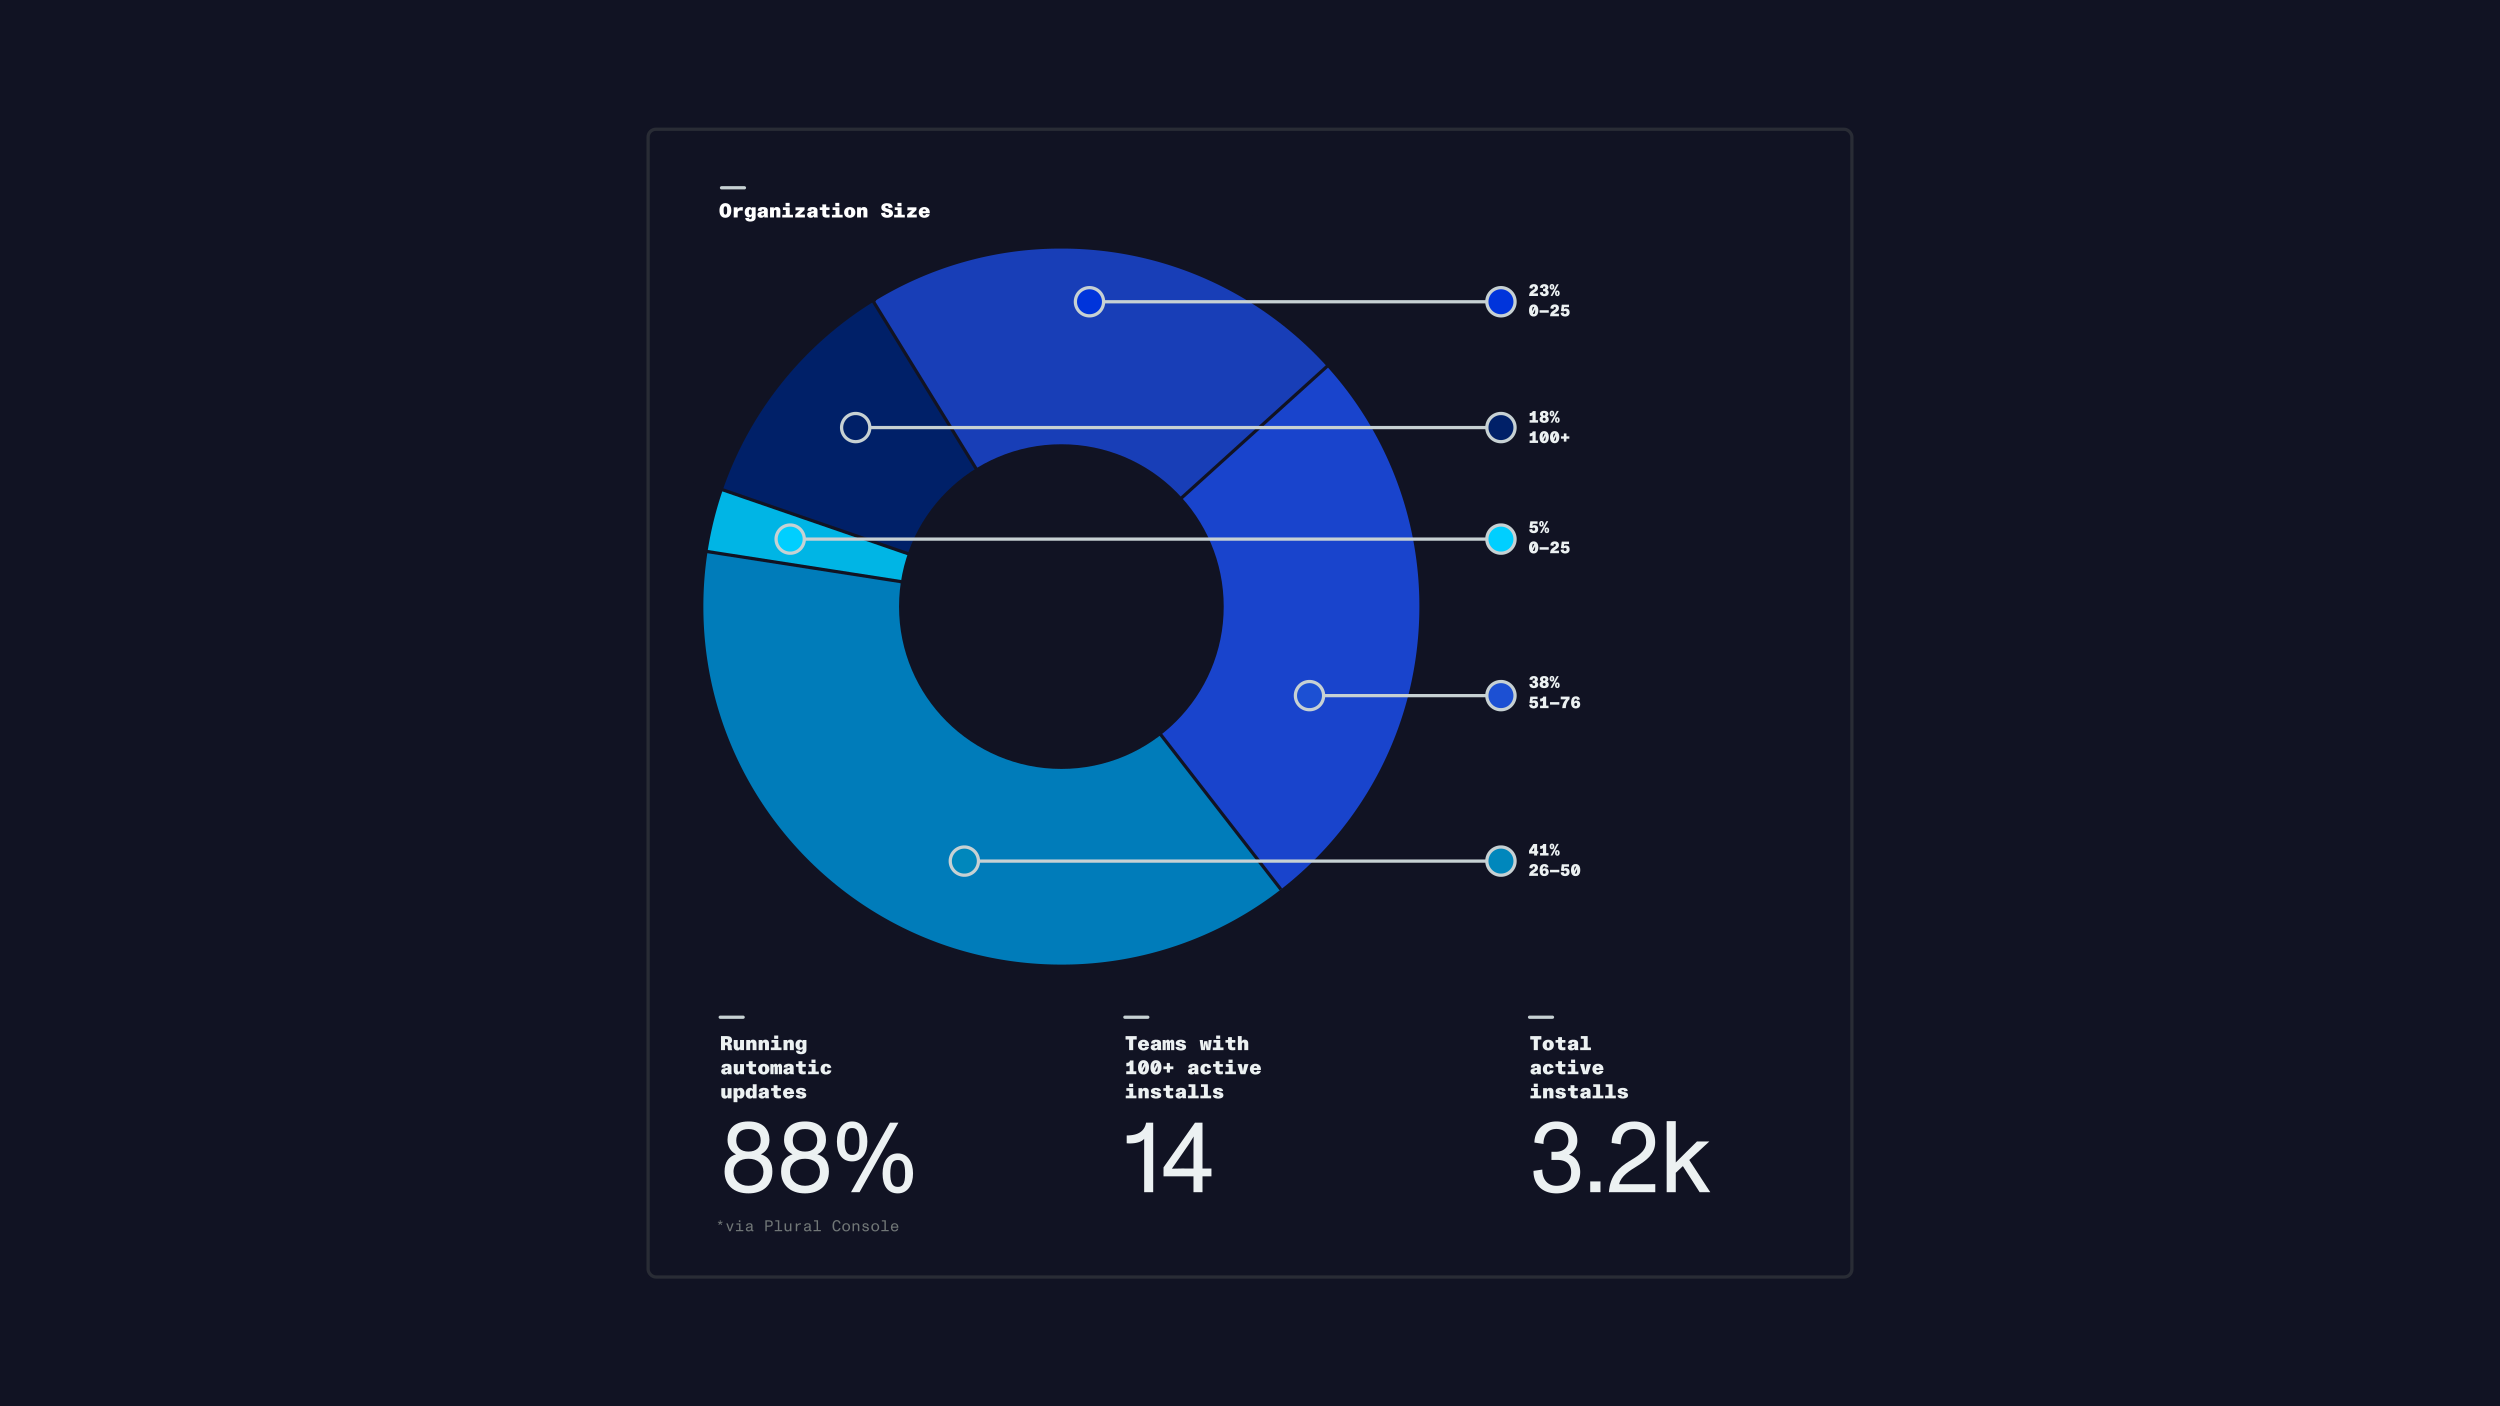 <svg id="ART" xmlns="http://www.w3.org/2000/svg" viewBox="0 0 3840 2160"><defs><style>.cls-1{fill:#111323;}.cls-2,.cls-8,.cls-9{fill:none;}.cls-2{stroke:#292c35;}.cls-10,.cls-11,.cls-12,.cls-13,.cls-14,.cls-2,.cls-8,.cls-9{stroke-miterlimit:10;stroke-width:5px;}.cls-3{fill:#00b5e5;}.cls-10,.cls-4{fill:#002068;}.cls-5{fill:#007cba;}.cls-6{fill:#1944cc;}.cls-7{fill:#183eb7;}.cls-8{stroke:#111323;}.cls-10,.cls-11,.cls-12,.cls-13,.cls-14,.cls-9{stroke:#c7d1d3;}.cls-9{stroke-linecap:round;}.cls-11{fill:#0087bc;}.cls-12{fill:#1c50d3;}.cls-13{fill:#0034db;}.cls-14{fill:#00cfff;}.cls-15{fill:#ecf1f2;}.cls-16{fill:#fff;}.cls-17{fill:#717777;}</style></defs><rect class="cls-1" width="3840" height="2160"/><rect class="cls-2" x="995.5" y="198.5" width="1849" height="1763" rx="12"/><path class="cls-3" d="M1630.28,931.72l-543.46-84.47a546.13,546.13,0,0,1,23.45-94.83Z"/><path class="cls-4" d="M1630.28,931.72l-520-179.31A551.56,551.56,0,0,1,1341.74,463.5Z"/><path class="cls-5" d="M1630.28,931.72l337.17,434.45a547.53,547.53,0,0,1-337.17,115.45c-303.71,0-549.91-246.19-549.91-549.9a554.63,554.63,0,0,1,6.45-84.46Z"/><path class="cls-6" d="M1630.28,931.72l407.87-368.84a547.89,547.89,0,0,1,142,368.84c0,176.64-83.28,333.84-212.73,434.45Z"/><path class="cls-7" d="M1630.28,381.81c161.78,0,307.24,69.87,407.87,181.07L1630.28,931.72,1341.75,463.5A547.31,547.31,0,0,1,1630.28,381.81Z"/><path class="cls-1" d="M1630.28,682.36c137.72,0,249.36,111.64,249.36,249.36S1768,1181.08,1630.28,1181.08s-249.36-111.64-249.36-249.36S1492.56,682.36,1630.28,682.36Z"/><path class="cls-8" d="M1967.45,1366.17l-184.28-237.45-399.32-235.3-297-46.16L1041,842.07l10.91-100.36,58.36,10.7,284.21,98s153,54.55,153.21,52.5,8.57-105.63,8.57-105.63l-57.17-77.66L1341.75,463.5l110.92-208,457.76,60.19s175,149.79,176.39,155.39-36.4,79.79-36.4,79.79l-12.27,12-224,202.59-36.68,145.21"/><line class="cls-9" x1="1332.04" y1="656.77" x2="2289.19" y2="656.77"/><path class="cls-10" d="M1314.34,635.11a21.66,21.66,0,1,1-21.66,21.66A21.66,21.66,0,0,1,1314.34,635.11Z"/><path class="cls-10" d="M2305.46,635.11a21.66,21.66,0,1,1-21.65,21.66A21.66,21.66,0,0,1,2305.46,635.11Z"/><line class="cls-9" x1="1499.09" y1="1322.64" x2="2289.19" y2="1322.64"/><path class="cls-11" d="M1481.26,1301a21.66,21.66,0,1,1-21.66,21.66A21.66,21.66,0,0,1,1481.26,1301Z"/><path class="cls-11" d="M2305.46,1301a21.66,21.66,0,1,1-21.65,21.66A21.66,21.66,0,0,1,2305.46,1301Z"/><line class="cls-9" x1="2029.21" y1="1068.48" x2="2289.19" y2="1068.48"/><path class="cls-12" d="M2011.38,1046.83a21.66,21.66,0,1,1-21.65,21.65A21.65,21.65,0,0,1,2011.38,1046.83Z"/><path class="cls-12" d="M2305.45,1046.83a21.66,21.66,0,1,1-21.64,21.65A21.65,21.65,0,0,1,2305.45,1046.83Z"/><line class="cls-9" x1="1691.29" y1="463.5" x2="2289.19" y2="463.5"/><path class="cls-13" d="M1673.46,441.84a21.66,21.66,0,1,1-21.66,21.66A21.66,21.66,0,0,1,1673.46,441.84Z"/><path class="cls-13" d="M2305.46,441.84a21.66,21.66,0,1,1-21.65,21.66A21.66,21.66,0,0,1,2305.46,441.84Z"/><line class="cls-9" x1="1231.55" y1="828.07" x2="2289.19" y2="828.07"/><path class="cls-14" d="M1213.72,806.41a21.66,21.66,0,1,1-21.65,21.66A21.66,21.66,0,0,1,1213.72,806.41Z"/><path class="cls-14" d="M2305.45,806.41a21.66,21.66,0,1,1-21.64,21.66A21.66,21.66,0,0,1,2305.45,806.41Z"/><path class="cls-15" d="M2362.33,450.68v3.93h-13.62c.16-4.76,2.24-6.76,5.64-9,2-1.32,3.2-2,3.2-3.58,0-1-.5-1.82-1.66-1.82-1.64,0-1.95,1.43-1.85,3.09l-4.83-.65c0-3.64,2.15-6.24,6.86-6.24,3.9,0,6.23,2.08,6.23,5.59s-1.92,4.81-5.06,6.89a14.28,14.28,0,0,0-2.45,1.76Z"/><path class="cls-15" d="M2378.85,449.51c0,3.54-2.65,5.46-6.88,5.46-4.39,0-6.66-2.31-6.84-5.9l4.73-.62c-.08,2,.78,2.93,2.13,2.93a1.91,1.91,0,0,0,2.06-2.13,1.8,1.8,0,0,0-2-1.92h-1.88v-3.82h1.56a1.67,1.67,0,0,0,1.9-1.79c0-1.15-.57-1.77-1.64-1.77-1.48,0-2,1-1.92,2.6l-4.76-.65c.32-3.51,2.84-5.46,6.76-5.46,3.69,0,6.24,1.82,6.24,5a4,4,0,0,1-2.26,3.74A4.45,4.45,0,0,1,2378.85,449.51Z"/><path class="cls-15" d="M2380.28,440.6c0-2.62,1.32-4.34,3.56-4.34s3.56,1.74,3.56,4.34-1.35,4.29-3.56,4.29S2380.28,443.28,2380.28,440.6Zm1.35,14,9.72-18h2.91l-9.75,18Zm2.81-12.19a3.55,3.55,0,0,0,.26-1.82c0-1.45-.08-2.16-.86-2.16a.68.68,0,0,0-.65.37,4.45,4.45,0,0,0-.23,1.79c0,1.46.13,2.13.88,2.13A.64.64,0,0,0,2384.44,442.42Zm4.08,8.19c0-2.63,1.35-4.37,3.58-4.37s3.54,1.77,3.54,4.37-1.33,4.28-3.54,4.28S2388.52,453.26,2388.52,450.61Zm4.18,1.81a3.78,3.78,0,0,0,.26-1.81c0-1.46-.1-2.16-.86-2.16a.69.69,0,0,0-.65.36,3.94,3.94,0,0,0-.23,1.8c0,1.42.13,2.1.88,2.1A.65.65,0,0,0,2392.7,452.42Z"/><path class="cls-15" d="M2362.85,476.87c0,5.46-2.42,9.28-7.09,9.28s-7.15-3.25-7.15-9.28c0-5.43,2.34-9.25,7.15-9.25S2362.85,471.46,2362.85,476.87Zm-9.35,0c0,.47,0,.91,0,1.33l3.17-6.58a1.73,1.73,0,0,0-.93-.21,1.67,1.67,0,0,0-1.75,1.12A11.23,11.23,0,0,0,2353.5,476.87Zm4.46,0c0-.65,0-1.25-.05-1.77l-3.35,6.91a1.78,1.78,0,0,0,1.2.37,1.64,1.64,0,0,0,1.61-1C2357.83,480.56,2358,479.05,2358,476.87Z"/><path class="cls-15" d="M2364.82,480.35v-3.84h14.09v3.84Z"/><path class="cls-15" d="M2394.55,481.86v3.92h-13.62c.15-4.75,2.23-6.75,5.64-9,2-1.33,3.19-2,3.19-3.59,0-1-.49-1.82-1.66-1.82-1.64,0-1.95,1.43-1.84,3.09l-4.84-.64c0-3.64,2.16-6.24,6.86-6.24,3.9,0,6.24,2.08,6.24,5.59s-1.92,4.8-5.07,6.88a13.72,13.72,0,0,0-2.44,1.77Z"/><path class="cls-15" d="M2410.94,479.83c0,3.8-2.29,6.32-6.91,6.32-3.85,0-6.71-1.9-6.89-5.67l4.65-.67c0,1.63.81,2.65,2.24,2.65s2.28-1,2.28-2.58a2.07,2.07,0,0,0-2.26-2.31,2.64,2.64,0,0,0-2.16,1l-4.33-.83,1.32-9.77H2410v3.8h-7.38l-.42,3.19a4.71,4.71,0,0,1,3.36-1.14C2408.31,473.83,2410.94,475.7,2410.94,479.83Z"/><path class="cls-15" d="M2358.77,645.35h3.69v3.84h-13v-3.84h4.41v-7.51a5.08,5.08,0,0,1-3.45,1.09,4.58,4.58,0,0,1-.83-.08v-4.39c2.83,0,4.26-.86,4.7-3.07h4.52Z"/><path class="cls-15" d="M2378.88,644.18c0,3.61-3,5.38-7.07,5.38-4.29,0-7-1.95-7-5.36,0-2.39.93-3.84,3.11-4.54a3.89,3.89,0,0,1-2.52-3.82c0-2.65,2-4.81,6.45-4.81s6.42,2.16,6.42,4.81a4,4,0,0,1-2.47,3.82C2378.07,640.25,2378.88,641.84,2378.88,644.18Zm-4.78-.34a2.25,2.25,0,1,0-2.26,2.31A2,2,0,0,0,2374.1,643.84Zm-4.13-7.56a1.87,1.87,0,1,0,3.74,0,1.67,1.67,0,0,0-1.87-1.9C2370.49,634.35,2370,635.08,2370,636.28Z"/><path class="cls-15" d="M2380.28,635.19c0-2.63,1.32-4.34,3.56-4.34s3.56,1.74,3.56,4.34-1.35,4.28-3.56,4.28S2380.28,637.86,2380.28,635.19Zm1.35,14,9.72-18h2.91l-9.75,18Zm2.81-12.19a3.5,3.5,0,0,0,.26-1.81c0-1.46-.08-2.16-.86-2.16a.69.69,0,0,0-.65.36,4.5,4.5,0,0,0-.23,1.8c0,1.45.13,2.13.88,2.13A.65.65,0,0,0,2384.44,637Zm4.08,8.19c0-2.62,1.35-4.36,3.58-4.36s3.54,1.76,3.54,4.36-1.33,4.29-3.54,4.29S2388.52,647.84,2388.52,645.19Zm4.18,1.82a3.85,3.85,0,0,0,.26-1.82c0-1.45-.1-2.16-.86-2.16a.68.68,0,0,0-.65.37,3.92,3.92,0,0,0-.23,1.79c0,1.43.13,2.1.88,2.1A.64.64,0,0,0,2392.7,647Z"/><path class="cls-15" d="M2358.77,676.52h3.69v3.85h-13v-3.85h4.41V669a5,5,0,0,1-3.45,1.09,4.57,4.57,0,0,1-.83-.07v-4.4c2.83,0,4.26-.85,4.7-3.06h4.52Z"/><path class="cls-15" d="M2379,671.46c0,5.45-2.42,9.27-7.1,9.27s-7.14-3.25-7.14-9.27c0-5.44,2.34-9.26,7.14-9.26S2379,666.05,2379,671.46Zm-9.36,0c0,.46,0,.91,0,1.32l3.17-6.57a1.75,1.75,0,0,0-.94-.21,1.66,1.66,0,0,0-1.74,1.12A11.15,11.15,0,0,0,2369.6,671.46Zm4.47,0c0-.65,0-1.25-.05-1.77l-3.35,6.91a1.76,1.76,0,0,0,1.19.36,1.61,1.61,0,0,0,1.61-1C2373.94,675.14,2374.07,673.64,2374.07,671.46Z"/><path class="cls-15" d="M2395.06,671.46c0,5.45-2.41,9.27-7.09,9.27s-7.15-3.25-7.15-9.27c0-5.44,2.34-9.26,7.15-9.26S2395.06,666.05,2395.06,671.46Zm-9.35,0c0,.46,0,.91,0,1.32l3.17-6.57a1.77,1.77,0,0,0-.94-.21,1.66,1.66,0,0,0-1.74,1.12A11,11,0,0,0,2385.71,671.46Zm4.47,0c0-.65,0-1.25,0-1.77l-3.36,6.91a1.81,1.81,0,0,0,1.2.36,1.62,1.62,0,0,0,1.61-1C2390.05,675.14,2390.18,673.64,2390.18,671.46Z"/><path class="cls-15" d="M2402.05,678.29v-4.47h-4.42v-3.59h4.42v-4.47h4v4.47h4.44v3.59H2406v4.47Z"/><path class="cls-15" d="M2362.62,812.63c0,3.79-2.29,6.31-6.92,6.31-3.84,0-6.7-1.89-6.88-5.66l4.65-.68c0,1.64.8,2.65,2.23,2.65s2.29-1,2.29-2.57a2.06,2.06,0,0,0-2.26-2.31,2.63,2.63,0,0,0-2.16,1l-4.34-.83,1.33-9.77h11.15v3.79h-7.38l-.42,3.2a4.69,4.69,0,0,1,3.35-1.14C2360,806.63,2362.62,808.5,2362.62,812.63Z"/><path class="cls-15" d="M2364.17,804.57c0-2.62,1.33-4.34,3.56-4.34s3.56,1.75,3.56,4.34-1.35,4.29-3.56,4.29S2364.17,807.25,2364.17,804.57Zm1.35,14,9.72-18h2.91l-9.74,18Zm2.81-12.19a3.52,3.52,0,0,0,.26-1.82c0-1.45-.08-2.15-.86-2.15a.69.69,0,0,0-.65.36,4.45,4.45,0,0,0-.23,1.79c0,1.46.13,2.14.88,2.14A.64.64,0,0,0,2368.33,806.39Zm4.08,8.19c0-2.63,1.35-4.37,3.58-4.37s3.54,1.77,3.54,4.37-1.33,4.29-3.54,4.29S2372.41,817.23,2372.41,814.58Zm4.18,1.82a3.85,3.85,0,0,0,.26-1.82c0-1.46-.1-2.16-.86-2.16a.66.66,0,0,0-.64.37,3.87,3.87,0,0,0-.24,1.79c0,1.43.13,2.1.88,2.1A.63.63,0,0,0,2376.59,816.4Z"/><path class="cls-15" d="M2362.85,840.84c0,5.46-2.42,9.28-7.09,9.28s-7.15-3.25-7.15-9.28c0-5.43,2.34-9.25,7.15-9.25S2362.85,835.44,2362.85,840.84Zm-9.35,0c0,.47,0,.91,0,1.33l3.17-6.58a1.83,1.83,0,0,0-.93-.2,1.67,1.67,0,0,0-1.75,1.11A11.23,11.23,0,0,0,2353.5,840.84Zm4.46,0c0-.65,0-1.24-.05-1.76l-3.35,6.91a1.77,1.77,0,0,0,1.2.36,1.62,1.62,0,0,0,1.61-1C2357.83,844.53,2358,843,2358,840.84Z"/><path class="cls-15" d="M2364.82,844.33v-3.85h14.09v3.85Z"/><path class="cls-15" d="M2394.55,845.83v3.93h-13.62c.15-4.76,2.23-6.76,5.64-9,2-1.32,3.19-2,3.19-3.58,0-1-.49-1.82-1.66-1.82-1.64,0-1.95,1.43-1.84,3.09l-4.84-.65c0-3.64,2.16-6.24,6.86-6.24,3.9,0,6.24,2.08,6.24,5.59s-1.92,4.81-5.07,6.89a13.75,13.75,0,0,0-2.44,1.76Z"/><path class="cls-15" d="M2410.94,843.81c0,3.79-2.29,6.31-6.91,6.31-3.85,0-6.71-1.9-6.89-5.66l4.65-.68c0,1.64.81,2.65,2.24,2.65s2.28-1,2.28-2.57a2.07,2.07,0,0,0-2.26-2.32,2.62,2.62,0,0,0-2.16,1l-4.33-.83,1.32-9.77H2410v3.79h-7.38l-.42,3.2a4.67,4.67,0,0,1,3.36-1.15C2408.31,837.8,2410.94,839.67,2410.94,843.81Z"/><path class="cls-15" d="M2362.75,1051.47c0,3.53-2.65,5.46-6.89,5.46-4.39,0-6.65-2.32-6.83-5.9l4.73-.62c-.08,2,.77,2.93,2.13,2.93a1.91,1.91,0,0,0,2.05-2.13,1.79,1.79,0,0,0-2-1.92h-1.87v-3.82h1.56a1.67,1.67,0,0,0,1.89-1.8c0-1.14-.57-1.76-1.63-1.76-1.49,0-2,1-1.93,2.6l-4.75-.65c.31-3.51,2.83-5.46,6.75-5.46,3.69,0,6.24,1.82,6.24,5a4,4,0,0,1-2.26,3.74A4.44,4.44,0,0,1,2362.75,1051.47Z"/><path class="cls-15" d="M2378.88,1051.55c0,3.61-3,5.38-7.07,5.38-4.29,0-7-2-7-5.36,0-2.39.93-3.84,3.11-4.54a3.89,3.89,0,0,1-2.52-3.82c0-2.65,2-4.81,6.45-4.81s6.42,2.16,6.42,4.81a4,4,0,0,1-2.47,3.82C2378.07,1047.62,2378.88,1049.21,2378.88,1051.55Zm-4.78-.34a2.25,2.25,0,1,0-2.26,2.31A2,2,0,0,0,2374.1,1051.21Zm-4.13-7.56a1.87,1.87,0,1,0,3.74,0,1.66,1.66,0,0,0-1.87-1.89C2370.49,1041.73,2370,1042.45,2370,1043.65Z"/><path class="cls-15" d="M2380.28,1042.56c0-2.63,1.32-4.34,3.56-4.34s3.56,1.74,3.56,4.34-1.35,4.28-3.56,4.28S2380.28,1045.23,2380.28,1042.56Zm1.35,14,9.72-18h2.91l-9.75,18Zm2.81-12.18a3.57,3.57,0,0,0,.26-1.82c0-1.46-.08-2.16-.86-2.16a.69.69,0,0,0-.65.36,4.53,4.53,0,0,0-.23,1.8c0,1.45.13,2.13.88,2.13A.66.66,0,0,0,2384.44,1044.38Zm4.08,8.18c0-2.62,1.35-4.36,3.58-4.36s3.54,1.76,3.54,4.36-1.33,4.29-3.54,4.29S2388.52,1055.21,2388.52,1052.56Zm4.18,1.82a3.83,3.83,0,0,0,.26-1.82c0-1.45-.1-2.15-.86-2.15a.69.69,0,0,0-.65.36,3.92,3.92,0,0,0-.23,1.79c0,1.43.13,2.11.88,2.11A.65.65,0,0,0,2392.7,1054.38Z"/><path class="cls-15" d="M2362.62,1081.79c0,3.79-2.29,6.31-6.92,6.31-3.84,0-6.7-1.89-6.88-5.66l4.65-.68c0,1.64.8,2.65,2.23,2.65s2.29-1,2.29-2.57a2.06,2.06,0,0,0-2.26-2.31,2.63,2.63,0,0,0-2.16,1l-4.34-.83,1.33-9.77h11.15v3.79h-7.38l-.42,3.2a4.69,4.69,0,0,1,3.35-1.14C2360,1075.79,2362.62,1077.66,2362.62,1081.79Z"/><path class="cls-15" d="M2374.88,1083.89h3.69v3.85h-13.05v-3.85h4.42v-7.51a5.06,5.06,0,0,1-3.46,1.09,4.65,4.65,0,0,1-.83-.07V1073c2.83,0,4.26-.85,4.71-3.06h4.52Z"/><path class="cls-15" d="M2380.82,1082.31v-3.85h14.3v3.85Z"/><path class="cls-15" d="M2397.27,1069.94h13.59v4.1c-3.9,3.36-5.61,8.22-5.79,13.7h-5.41a19.5,19.5,0,0,1,5.8-13.57h-8.19Z"/><path class="cls-15" d="M2427.18,1081.92c0,3.27-2.08,6.18-6.84,6.18-5.59,0-7.12-4.34-7.12-8.81,0-5.82,2.08-9.71,7.41-9.71,3.76,0,5.77,2,6.13,5l-4.63.6c-.07-1.12-.52-2-1.71-2-2,0-2.57,2.21-2.63,5a4.34,4.34,0,0,1,4-2.08C2425,1076.07,2427.18,1078.38,2427.18,1081.92Zm-4.68.1c0-1.53-.55-2.44-2.16-2.44s-2.21,1-2.21,2.52c0,1.25.47,2.44,2.13,2.44S2422.5,1083.69,2422.5,1082Z"/><path class="cls-15" d="M2362.77,1307.34v3.77H2361v3h-4.55v-3h-7.9v-4.4l6.71-10.36H2361v11Zm-6.34,0v-3.2c0-.54,0-1.51.05-2.52-.46.81-.93,1.56-1.19,2l-1.17,1.87c-.34.54-.81,1.24-1.25,1.89.6,0,1.14,0,1.4,0Z"/><path class="cls-15" d="M2374.88,1310.3h3.69v3.85h-13.05v-3.85h4.42v-7.51a5.06,5.06,0,0,1-3.46,1.09,3.89,3.89,0,0,1-.83-.08v-4.39c2.83,0,4.26-.86,4.71-3.06h4.52Z"/><path class="cls-15" d="M2380.28,1300.14c0-2.63,1.32-4.34,3.56-4.34s3.56,1.74,3.56,4.34-1.35,4.29-3.56,4.29S2380.28,1302.82,2380.28,1300.14Zm1.35,14,9.72-18h2.91l-9.75,18Zm2.81-12.19a3.55,3.55,0,0,0,.26-1.82c0-1.46-.08-2.16-.86-2.16a.68.68,0,0,0-.65.37,4.45,4.45,0,0,0-.23,1.79c0,1.45.13,2.13.88,2.13A.64.64,0,0,0,2384.44,1302Zm4.08,8.18c0-2.62,1.35-4.36,3.58-4.36s3.54,1.76,3.54,4.36-1.33,4.29-3.54,4.29S2388.52,1312.79,2388.52,1310.14Zm4.18,1.82a3.8,3.8,0,0,0,.26-1.82c0-1.45-.1-2.15-.86-2.15a.69.69,0,0,0-.65.36,3.92,3.92,0,0,0-.23,1.79c0,1.43.13,2.11.88,2.11A.65.65,0,0,0,2392.7,1312Z"/><path class="cls-15" d="M2362.33,1341.4v3.92h-13.62c.16-4.75,2.24-6.75,5.64-9,2-1.33,3.2-2,3.2-3.59,0-1-.5-1.82-1.66-1.82-1.64,0-1.95,1.43-1.85,3.09l-4.83-.65c0-3.63,2.15-6.23,6.86-6.23,3.9,0,6.23,2.08,6.23,5.58s-1.92,4.81-5.06,6.89a14.25,14.25,0,0,0-2.45,1.77Z"/><path class="cls-15" d="M2378.85,1339.5c0,3.27-2.08,6.19-6.83,6.19-5.59,0-7.12-4.34-7.12-8.81,0-5.83,2.08-9.72,7.4-9.72,3.77,0,5.77,2,6.14,5l-4.63.59c-.08-1.11-.52-2-1.71-2-2,0-2.58,2.21-2.63,5a4.33,4.33,0,0,1,4-2.08C2376.7,1333.65,2378.85,1336,2378.85,1339.5Zm-4.67.1c0-1.53-.55-2.44-2.16-2.44s-2.21,1-2.21,2.52c0,1.25.47,2.45,2.13,2.45S2374.18,1341.27,2374.18,1339.6Z"/><path class="cls-15" d="M2380.82,1339.89V1336h14.3v3.85Z"/><path class="cls-15" d="M2410.94,1339.37c0,3.79-2.29,6.32-6.91,6.32-3.85,0-6.71-1.9-6.89-5.67l4.65-.68c0,1.64.81,2.66,2.24,2.66s2.28-1,2.28-2.58a2.07,2.07,0,0,0-2.26-2.31,2.64,2.64,0,0,0-2.16,1l-4.33-.83,1.32-9.77H2410v3.8h-7.38l-.42,3.19a4.71,4.71,0,0,1,3.36-1.14C2408.31,1333.37,2410.94,1335.24,2410.94,1339.37Z"/><path class="cls-15" d="M2427.28,1336.41c0,5.46-2.42,9.28-7.09,9.28s-7.15-3.25-7.15-9.28c0-5.43,2.34-9.25,7.15-9.25S2427.28,1331,2427.28,1336.41Zm-9.35,0c0,.47,0,.91,0,1.32l3.17-6.57a1.73,1.73,0,0,0-.93-.21,1.67,1.67,0,0,0-1.75,1.12A11.23,11.23,0,0,0,2417.93,1336.41Zm4.46,0c0-.65,0-1.25,0-1.77l-3.35,6.91a1.78,1.78,0,0,0,1.2.37,1.64,1.64,0,0,0,1.61-1C2422.26,1340.1,2422.39,1338.59,2422.39,1336.41Z"/><path class="cls-16" d="M1105.11,323.24c0-7.11,3.63-11.21,9.08-11.21,5.73,0,9.12,4.22,9.12,11.21,0,7.18-3.54,11.27-9.09,11.27S1105.11,330.66,1105.11,323.24Zm11,5.36c.65-1,.77-3.14.77-5.36s-.12-4.43-.77-5.39a2,2,0,0,0-1.81-.92,2.17,2.17,0,0,0-2,1.05c-.64,1-.77,3.14-.77,5.26,0,2.47.16,4.34.77,5.39a2.39,2.39,0,0,0,3.85,0Z"/><path class="cls-16" d="M1141,318.16l-.13,5.33a19.61,19.61,0,0,0-2.34-.12c-4.34,0-5.45,1.63-5.45,4.89v5.79H1127V318.47h5.91v3.39c.52-1.85,2.43-3.55,6-3.7C1139.45,318.13,1140.31,318.13,1141,318.16Z"/><path class="cls-16" d="M1154.81,318.47h5.88v15.36c0,4.41-3.41,6.47-8.31,6.47-4.25,0-7.39-1.51-7.67-5.42l5.61-.37a1.89,1.89,0,0,0,2.15,2.06c1.88,0,2.22-1.26,2.22-2.67v-2.44a4.21,4.21,0,0,1-4.22,2.31c-3.91,0-6.56-3.11-6.56-8s2.84-7.76,6.59-7.76a4.58,4.58,0,0,1,4.31,2.31Zm-.74,10.9c.53-.68.71-1.76.71-3.54,0-2.65-.49-4.07-2.21-4.07a2,2,0,0,0-1.64.68c-.52.65-.7,1.66-.7,3.36,0,3.14.58,4.28,2.3,4.28A1.76,1.76,0,0,0,1154.07,329.37Z"/><path class="cls-16" d="M1179.3,331.16a5.71,5.71,0,0,0,.58,2.77v.12h-5.79a7.55,7.55,0,0,1-.24-2,5.43,5.43,0,0,1-4.9,2.46c-3,0-5.54-1.66-5.54-4.83,0-3.45,3-4.28,6.34-4.93l3.73-.68v-.24a2.75,2.75,0,0,0-.28-1.6c-.28-.44-.77-.59-1.57-.59-1.14,0-1.88.52-1.82,2.43l-5.79-.34c0-2.18.74-3.6,2.13-4.46s3.08-1.26,5.91-1.26c4.34,0,7.24,1.47,7.24,5.45Zm-5.79-3v-.9l-2.4.62c-1.08.28-1.73.68-1.73,1.66s.65,1.42,1.63,1.42C1172.4,330.94,1173.51,330.2,1173.51,328.14Z"/><path class="cls-16" d="M1198.64,324.44v9.61h-6.07v-9c0-1.14,0-1.76-.49-2.19a1.58,1.58,0,0,0-1.3-.4c-1.13,0-1.93.86-1.93,3v8.59h-6.07V318.47h5.82v2.43c.68-1.85,2.15-2.89,4.62-2.89a5.14,5.14,0,0,1,3.94,1.38C1198.48,320.66,1198.64,322.6,1198.64,324.44Z"/><path class="cls-16" d="M1213,329.92h5v4.13h-16.48v-4.13h5.45V322.6h-4.46v-4.13H1213Zm-.12-18.32v5.14h-6.22V311.6Z"/><path class="cls-16" d="M1221.46,334.05V329.8l5.11-4.93c.59-.55,1.57-1.35,2.31-2v0c-.92.06-2.09.09-2.68.09h-4.28v-4.46h13.89v4l-5.11,5c-.53.52-1.26,1.14-2.37,2.12v0h8v4.46Z"/><path class="cls-16" d="M1255.67,331.16a5.7,5.7,0,0,0,.59,2.77v.12h-5.79a7.51,7.51,0,0,1-.25-2,5.4,5.4,0,0,1-4.89,2.46c-3,0-5.55-1.66-5.55-4.83,0-3.45,3-4.28,6.35-4.93l3.72-.68v-.24a2.83,2.83,0,0,0-.27-1.6c-.28-.44-.77-.59-1.57-.59-1.14,0-1.88.52-1.82,2.43l-5.79-.34c0-2.18.74-3.6,2.13-4.46s3.07-1.26,5.91-1.26c4.34,0,7.23,1.47,7.23,5.45Zm-5.79-3v-.9l-2.4.62c-1.08.28-1.72.68-1.72,1.66s.64,1.42,1.63,1.42C1248.78,330.94,1249.88,330.2,1249.88,328.14Z"/><path class="cls-16" d="M1263.13,328.72V322.6h-4v-4.13h4V314H1269v4.47h5.27v4.13H1269V328c0,1.42.74,1.73,2.34,1.73a12.57,12.57,0,0,0,2.83-.34l.1,4.43a20.4,20.4,0,0,1-4.19.46C1265.1,334.23,1263.13,332.57,1263.13,328.72Z"/><path class="cls-16" d="M1289.34,329.92h5v4.13h-16.47v-4.13h5.45V322.6h-4.47v-4.13h10.54Zm-.13-18.32v5.14H1283V311.6Z"/><path class="cls-16" d="M1296.57,326.23c0-5.08,3.45-8.22,8.63-8.22s8.62,3.23,8.62,8.22-3.51,8.28-8.62,8.28S1296.57,331.49,1296.57,326.23Zm10.1,3.66c.53-.61.71-1.81.71-3.69s-.15-3-.67-3.64a1.86,1.86,0,0,0-1.51-.58,1.82,1.82,0,0,0-1.6.65,6.58,6.58,0,0,0-.65,3.6c0,1.78.18,3,.65,3.63a1.68,1.68,0,0,0,1.53.68A1.75,1.75,0,0,0,1306.67,329.89Z"/><path class="cls-16" d="M1332.3,324.44v9.61h-6.07v-9c0-1.14,0-1.76-.49-2.19a1.58,1.58,0,0,0-1.3-.4c-1.14,0-1.94.86-1.94,3v8.59h-6.06V318.47h5.82v2.43c.68-1.85,2.15-2.89,4.62-2.89a5.15,5.15,0,0,1,3.94,1.38C1332.14,320.66,1332.3,322.6,1332.3,324.44Z"/><path class="cls-16" d="M1353.3,327.15l6.38-.58c0,2.55,1.14,3.69,3.23,3.69,1.76,0,2.74-.8,2.74-2.06,0-1.48-1-1.88-4.37-2.68-4.71-1.11-7.61-2.71-7.61-6.9s3.67-6.59,8.65-6.59,8.29,1.85,8.78,6.75l-6.16.77c0-2.37-1-3.36-2.77-3.36-1.48,0-2.4.77-2.4,1.85s1,1.75,3.39,2.31c4.77,1.14,8.53,2.52,8.53,7.26,0,4-3.08,6.9-9.06,6.9C1357.46,334.51,1353.55,332.2,1353.3,327.15Z"/><path class="cls-16" d="M1384.81,329.92h5v4.13h-16.47v-4.13h5.45V322.6h-4.46v-4.13h10.53Zm-.13-18.32v5.14h-6.22V311.6Z"/><path class="cls-16" d="M1393.31,334.05V329.8l5.11-4.93c.59-.55,1.57-1.35,2.31-2v0c-.92.06-2.09.09-2.68.09h-4.28v-4.46h13.89v4l-5.11,5c-.53.52-1.27,1.14-2.37,2.12v0h8v4.46Z"/><path class="cls-16" d="M1428.17,327.55h-11.06c0,2.13.84,3.3,2.65,3.3a2.34,2.34,0,0,0,2.47-2.19l5.78.46c-.86,3.54-3.87,5.39-8.28,5.39a8.91,8.91,0,0,1-6.13-2.15,8,8,0,0,1-2.37-6.13,7.88,7.88,0,0,1,2.37-6.1,8.9,8.9,0,0,1,6.07-2.12,8.57,8.57,0,0,1,6.41,2.43C1427.61,322.07,1428.26,324.47,1428.17,327.55Zm-10.44-5a3.48,3.48,0,0,0-.58,1.73h5.08a3.39,3.39,0,0,0-.65-1.88,2.18,2.18,0,0,0-1.82-.74A2.3,2.3,0,0,0,1417.73,322.56Z"/><line class="cls-9" x1="1108.24" y1="288.45" x2="1143.48" y2="288.45"/><path class="cls-15" d="M1186.37,1799.38c0,22-15.44,33.67-36.64,33.67-22.75,0-36.78-12.94-36.78-33.67,0-14.5,6.23-22.76,17.61-26.35-7.79-4-13.09-11.38-13.09-22.29,0-14.81,9-28.21,32.42-28.21,23.07,0,32,13.4,32,28.21,0,11.07-5.15,18.24-13.25,22.29C1180.44,1776.78,1186.37,1785.19,1186.37,1799.38Zm-13.72.47c0-12.32-9-20-22.92-20-13.4,0-23.07,7.17-23.07,20s9.2,21.51,23.07,21.51S1172.65,1812.78,1172.65,1799.85Zm-41.78-48.17c0,10.75,7,17.15,18.86,17.15s18.71-6.4,18.71-17.15c0-11.23-6.86-17.46-18.71-17.46C1137.58,1734.22,1130.87,1740.61,1130.87,1751.68Z"/><path class="cls-15" d="M1273.19,1799.38c0,22-15.43,33.67-36.63,33.67-22.76,0-36.79-12.94-36.79-33.67,0-14.5,6.23-22.76,17.61-26.35-7.79-4-13.09-11.38-13.09-22.29,0-14.81,9-28.21,32.42-28.21,23.07,0,32,13.4,32,28.21,0,11.07-5.14,18.24-13.25,22.29C1267.27,1776.78,1273.19,1785.19,1273.19,1799.38Zm-13.72.47c0-12.32-9-20-22.91-20-13.41,0-23.07,7.17-23.07,20s9.19,21.51,23.07,21.51S1259.47,1812.78,1259.47,1799.85Zm-41.77-48.17c0,10.75,7,17.15,18.86,17.15,11.69,0,18.7-6.4,18.7-17.15,0-11.23-6.85-17.46-18.7-17.46C1224.4,1734.22,1217.7,1740.61,1217.7,1751.68Z"/><path class="cls-15" d="M1285.5,1753.39c0-18.55,8.57-30.86,23.38-30.86,14.5,0,23.39,12.47,23.39,30.86,0,18.09-8.73,30.56-23.39,30.56C1293.61,1784,1285.5,1772.41,1285.5,1753.39Zm31.33,17c2.34-3.27,3.28-8.73,3.28-17,0-14.65-2.81-20.73-11.23-20.73-3.58,0-6.39,1.25-8.26,3.74-2.18,3.27-3.27,8.89-3.27,17,0,14.5,3.27,20.58,11.53,20.58C1312.47,1774,1315.12,1772.88,1316.83,1770.38Zm-9.66,60.8L1367,1724.4H1380l-59.71,106.78Zm48.48-28.68c0-18.55,8.57-30.87,23.38-30.87,14.5,0,23.38,12.47,23.38,30.87,0,18.08-8.73,30.55-23.38,30.55C1363.76,1833.05,1355.65,1821.51,1355.65,1802.5Zm31.33,17c2.34-3.28,3.28-8.73,3.28-17,0-14.66-2.81-20.74-11.23-20.74-3.58,0-6.39,1.25-8.26,3.74-2.18,3.28-3.27,8.89-3.27,17,0,14.49,3.27,20.57,11.53,20.57C1382.62,1823.07,1385.27,1822,1387,1819.49Z"/><path class="cls-15" d="M1124.9,1613v.09h-6.46c-.53-1-.68-2.15-.68-4.52s-.92-3-2.43-3h-1.7V1613h-6.19v-21.55h8.69c4.15,0,8.31,1,8.31,6.5a5.57,5.57,0,0,1-3.66,5.36c2.21.67,3.11,2.24,3.11,4.74C1123.89,1610.06,1124,1611.69,1124.9,1613Zm-9.7-11.85c1.57,0,3-.43,3-2.59s-1.42-2.46-3-2.46h-1.6v5Z"/><path class="cls-15" d="M1136.7,1597.46h6.07V1613h-5.85v-2.21a4.17,4.17,0,0,1-4.32,2.68,5.18,5.18,0,0,1-4.09-1.63c-1.33-1.42-1.51-3.36-1.51-5.33v-9.09h6.1v8.93a4.12,4.12,0,0,0,.37,2.13,1.49,1.49,0,0,0,1.29.55c1.26,0,1.94-1,1.94-3.08Z"/><path class="cls-15" d="M1162,1603.44v9.6H1156v-9c0-1.14,0-1.75-.49-2.18a1.58,1.58,0,0,0-1.3-.4c-1.14,0-1.94.86-1.94,3V1613h-6.06v-15.58H1152v2.44c.67-1.85,2.15-2.9,4.62-2.9a5.17,5.17,0,0,1,3.94,1.39C1161.89,1599.65,1162,1601.59,1162,1603.44Z"/><path class="cls-15" d="M1181.14,1603.44v9.6h-6.07v-9c0-1.14,0-1.75-.49-2.18a1.57,1.57,0,0,0-1.29-.4c-1.14,0-1.94.86-1.94,3V1613h-6.07v-15.58h5.82v2.44c.68-1.85,2.16-2.9,4.62-2.9a5.14,5.14,0,0,1,3.94,1.39C1181,1599.65,1181.14,1601.59,1181.14,1603.44Z"/><path class="cls-15" d="M1195.46,1608.92h5V1613h-16.48v-4.12h5.45v-7.33h-4.46v-4.13h10.53Zm-.12-18.32v5.14h-6.22v-5.14Z"/><path class="cls-15" d="M1219.33,1603.44v9.6h-6.07v-9c0-1.14,0-1.75-.49-2.18a1.57,1.57,0,0,0-1.29-.4c-1.14,0-1.94.86-1.94,3V1613h-6.07v-15.58h5.82v2.44c.68-1.85,2.15-2.9,4.62-2.9a5.14,5.14,0,0,1,3.94,1.39C1219.17,1599.65,1219.33,1601.59,1219.33,1603.44Z"/><path class="cls-15" d="M1232.79,1597.46h5.88v15.37c0,4.4-3.42,6.47-8.32,6.47-4.25,0-7.39-1.51-7.66-5.42l5.6-.37a1.89,1.89,0,0,0,2.16,2.06c1.87,0,2.21-1.26,2.21-2.68v-2.43a4.21,4.21,0,0,1-4.22,2.31c-3.91,0-6.55-3.11-6.55-8s2.83-7.76,6.59-7.76a4.62,4.62,0,0,1,4.31,2.31Zm-.74,10.9c.52-.67.71-1.75.71-3.54,0-2.65-.5-4.06-2.22-4.06a1.91,1.91,0,0,0-1.63.68c-.53.64-.71,1.66-.71,3.35,0,3.14.58,4.28,2.31,4.28A1.75,1.75,0,0,0,1232.05,1608.36Z"/><path class="cls-15" d="M1123.61,1647.11a5.83,5.83,0,0,0,.58,2.77v.12h-5.78a7.12,7.12,0,0,1-.25-2,5.42,5.42,0,0,1-4.9,2.46c-3,0-5.54-1.66-5.54-4.83,0-3.45,3-4.28,6.34-4.93l3.73-.67v-.25a2.75,2.75,0,0,0-.28-1.6c-.27-.43-.77-.59-1.57-.59-1.14,0-1.88.53-1.81,2.44l-5.79-.34c0-2.19.74-3.61,2.12-4.47s3.08-1.26,5.91-1.26c4.35,0,7.24,1.48,7.24,5.45Zm-5.79-3v-.89l-2.4.61c-1.08.28-1.73.68-1.73,1.67s.65,1.41,1.64,1.41C1116.71,1646.89,1117.82,1646.15,1117.82,1644.09Z"/><path class="cls-15" d="M1136.7,1634.42h6.07V1650h-5.85v-2.21a4.16,4.16,0,0,1-4.32,2.67,5.14,5.14,0,0,1-4.09-1.63c-1.33-1.41-1.51-3.35-1.51-5.33v-9.08h6.1v8.93a4.12,4.12,0,0,0,.37,2.13,1.49,1.49,0,0,0,1.29.55c1.26,0,1.94-1,1.94-3.08Z"/><path class="cls-15" d="M1150.16,1644.67v-6.12h-4v-4.13h4V1630h5.91v4.46h5.27v4.13h-5.27v5.36c0,1.41.74,1.72,2.34,1.72a12.57,12.57,0,0,0,2.83-.34l.1,4.43a20.45,20.45,0,0,1-4.19.47C1152.13,1650.19,1150.16,1648.52,1150.16,1644.67Z"/><path class="cls-15" d="M1164.51,1642.18c0-5.08,3.45-8.22,8.62-8.22s8.62,3.23,8.62,8.22-3.51,8.28-8.62,8.28S1164.51,1647.45,1164.51,1642.18Zm10.1,3.66c.52-.61.71-1.81.71-3.69s-.15-3-.68-3.63a2.26,2.26,0,0,0-3.11.06,6.72,6.72,0,0,0-.64,3.6c0,1.79.18,3,.64,3.63a1.7,1.7,0,0,0,1.54.68A1.75,1.75,0,0,0,1174.61,1645.84Z"/><path class="cls-15" d="M1183.3,1650v-15.58H1188V1637h.06a4.18,4.18,0,0,1,1-2.1,3.07,3.07,0,0,1,2.35-.92c1.66,0,2.7,1.14,3,3h.06a4.38,4.38,0,0,1,.84-1.88,3,3,0,0,1,2.49-1.11c2.16,0,3.42,1.51,3.42,5v11h-4.84v-9.14a5.36,5.36,0,0,0-.15-2.07c-.12-.27-.31-.37-.68-.37a.7.7,0,0,0-.68.4,5.37,5.37,0,0,0-.18,2.07V1650h-4.83v-9.14a5.67,5.67,0,0,0-.16-2.1.69.69,0,0,0-.68-.37.77.77,0,0,0-.67.4,5.26,5.26,0,0,0-.19,2.07V1650Z"/><path class="cls-15" d="M1219.08,1647.11a5.7,5.7,0,0,0,.59,2.77v.12h-5.79a7.12,7.12,0,0,1-.25-2,5.42,5.42,0,0,1-4.9,2.46c-3,0-5.54-1.66-5.54-4.83,0-3.45,3-4.28,6.35-4.93l3.72-.67v-.25a2.75,2.75,0,0,0-.28-1.6c-.27-.43-.77-.59-1.57-.59-1.14,0-1.87.53-1.81,2.44l-5.79-.34c0-2.19.74-3.61,2.12-4.47a11,11,0,0,1,5.92-1.26c4.34,0,7.23,1.48,7.23,5.45Zm-5.79-3v-.89l-2.4.61c-1.08.28-1.72.68-1.72,1.67s.64,1.41,1.63,1.41C1212.18,1646.89,1213.29,1646.15,1213.29,1644.09Z"/><path class="cls-15" d="M1226.54,1644.67v-6.12h-4v-4.13h4V1630h5.91v4.46h5.26v4.13h-5.26v5.36c0,1.41.74,1.72,2.34,1.72a12.57,12.57,0,0,0,2.83-.34l.09,4.43a20.35,20.35,0,0,1-4.18.47C1228.51,1650.19,1226.54,1648.52,1226.54,1644.67Z"/><path class="cls-15" d="M1252.74,1645.88h5V1650h-16.47v-4.12h5.45v-7.33h-4.47v-4.13h10.53Zm-.12-18.33v5.15h-6.22v-5.15Z"/><path class="cls-15" d="M1260.38,1642.21c0-4.92,3-8.25,8.5-8.25,4.84,0,7.42,2.52,8,6l-5.73.9c-.28-1.88-.77-2.93-2.19-2.93a1.81,1.81,0,0,0-1.6.74,6.51,6.51,0,0,0-.61,3.48c0,2.93.4,4.28,2.18,4.28,1.23,0,1.88-.86,2.13-2.65l5.94.53c-.46,3.6-3.51,6.12-8.13,6.12C1263.37,1650.46,1260.38,1647.35,1260.38,1642.21Z"/><path class="cls-15" d="M1117.61,1671.38h6.06V1687h-5.85v-2.22a4.14,4.14,0,0,1-4.31,2.68,5.17,5.17,0,0,1-4.1-1.63c-1.32-1.42-1.5-3.36-1.5-5.33v-9.08H1114v8.93a4.06,4.06,0,0,0,.37,2.12,1.52,1.52,0,0,0,1.3.56c1.26,0,1.94-1,1.94-3.08Z"/><path class="cls-15" d="M1143.57,1679.08c0,5.08-2.44,8.34-6.47,8.34a5.16,5.16,0,0,1-4.43-2.37v7.88h-5.92l0-21.55h6v2.09a5,5,0,0,1,4.49-2.55C1141,1670.92,1143.57,1674.09,1143.57,1679.08Zm-6.47,0c0-2.9-.49-4.16-2.22-4.16a1.87,1.87,0,0,0-1.6.71,5.74,5.74,0,0,0-.71,3.41c0,2.93.5,4.38,2.19,4.38a2,2,0,0,0,1.6-.62C1136.92,1682.13,1137.1,1680.86,1137.1,1679.08Z"/><path class="cls-15" d="M1156.22,1665.4h5.92V1687h-5.82v-2.06a4.55,4.55,0,0,1-4.38,2.52c-4,0-6.62-3.17-6.62-8.28s2.53-8.22,6.75-8.22a4.64,4.64,0,0,1,4.15,2.18Zm-.58,17.22a6.41,6.41,0,0,0,.68-3.45c0-2.8-.46-4.28-2.22-4.28a1.83,1.83,0,0,0-1.72.86,6.65,6.65,0,0,0-.56,3.33c0,2.8.34,4.34,2.22,4.34A1.81,1.81,0,0,0,1155.64,1682.62Z"/><path class="cls-15" d="M1180.89,1684.06a5.72,5.72,0,0,0,.59,2.78v.12h-5.79a7.12,7.12,0,0,1-.25-2,5.4,5.4,0,0,1-4.89,2.46c-3,0-5.55-1.66-5.55-4.83,0-3.45,3-4.28,6.35-4.93l3.72-.68v-.24a2.87,2.87,0,0,0-.27-1.61c-.28-.43-.77-.58-1.57-.58-1.14,0-1.88.52-1.82,2.43l-5.79-.34c0-2.18.74-3.6,2.12-4.46a11,11,0,0,1,5.92-1.26c4.34,0,7.23,1.47,7.23,5.45Zm-5.79-3v-.9l-2.4.62c-1.08.28-1.72.68-1.72,1.66s.64,1.42,1.63,1.42C1174,1683.85,1175.1,1683.11,1175.1,1681.05Z"/><path class="cls-15" d="M1188.35,1681.63v-6.13h-4v-4.12h4v-4.47h5.91v4.47h5.26v4.12h-5.26v5.36c0,1.42.74,1.73,2.34,1.73a13.17,13.17,0,0,0,2.83-.34l.09,4.43a20.24,20.24,0,0,1-4.18.46C1190.32,1687.14,1188.35,1685.48,1188.35,1681.63Z"/><path class="cls-15" d="M1219.73,1680.46h-11.06c0,2.13.83,3.3,2.65,3.3a2.33,2.33,0,0,0,2.46-2.19l5.79.46c-.86,3.54-3.88,5.39-8.28,5.39a8.91,8.91,0,0,1-6.13-2.15,8,8,0,0,1-2.37-6.13,7.88,7.88,0,0,1,2.37-6.1,8.9,8.9,0,0,1,6.07-2.12,8.53,8.53,0,0,1,6.4,2.43C1219.17,1675,1219.82,1677.38,1219.73,1680.46Zm-10.44-5a3.55,3.55,0,0,0-.59,1.73h5.08a3.32,3.32,0,0,0-.64-1.88,2.18,2.18,0,0,0-1.82-.74A2.3,2.3,0,0,0,1209.29,1675.47Z"/><path class="cls-15" d="M1222.19,1682.37l5.85-.58c0,1.72,1.08,2.34,2.47,2.34s2.15-.47,2.15-1.42-1-1.08-3.41-1.63c-3.61-.8-6.59-1.6-6.59-5.08,0-3.64,3.54-5.08,7.54-5.08s7.33,1.1,7.79,4.77l-5.51.71a2,2,0,0,0-2.22-2.22c-1.08,0-1.88.37-1.88,1.29s1,1.11,3,1.54c3.73.74,7.08,1.54,7.08,5.33s-3.85,5.08-8.09,5.08S1222.59,1686.13,1222.19,1682.37Z"/><line class="cls-9" x1="1106.24" y1="1562.45" x2="1141.48" y2="1562.45"/><path class="cls-15" d="M1771.3,1724.4v106.78h-13.88v-82c-4.21,5.15-12.94,7.17-22.6,7.17a34.83,34.83,0,0,1-4.21-.31v-12c17.62,0,27.44-6.39,29.78-19.64Z"/><path class="cls-15" d="M1860.77,1794.86v12h-13.72v24.32h-13.87v-24.32h-46v-13.72l48.33-68.74h11.53v70.46Zm-27.59,0v-27.44c0-4.67,0-14,.31-21.82-3.74,6.55-9.35,15-12.31,19l-9.67,14c-3,4.36-7.64,11.06-11.53,16.52,5.3-.16,11.84-.31,15.12-.31Z"/><path class="cls-15" d="M1734.3,1613v-16.25h-5.45v-5.3H1746v5.3h-5.42V1613Z"/><path class="cls-15" d="M1764.91,1606.55h-11.05c0,2.12.83,3.29,2.65,3.29a2.34,2.34,0,0,0,2.46-2.18l5.79.46c-.86,3.54-3.88,5.39-8.28,5.39a8.85,8.85,0,0,1-6.13-2.16,8,8,0,0,1-2.37-6.13,7.85,7.85,0,0,1,2.37-6.09,8.83,8.83,0,0,1,6.06-2.13,8.61,8.61,0,0,1,6.41,2.43C1764.36,1601.07,1765,1603.47,1764.91,1606.55Zm-10.44-5a3.54,3.54,0,0,0-.58,1.72H1759a3.28,3.28,0,0,0-.65-1.87,2.13,2.13,0,0,0-1.81-.74A2.3,2.3,0,0,0,1754.47,1601.56Z"/><path class="cls-15" d="M1783.36,1610.15a5.7,5.7,0,0,0,.59,2.77v.12h-5.79a7.12,7.12,0,0,1-.25-2,5.43,5.43,0,0,1-4.9,2.47c-3,0-5.54-1.67-5.54-4.84,0-3.45,3-4.28,6.35-4.92l3.72-.68v-.25a2.75,2.75,0,0,0-.28-1.6c-.27-.43-.77-.58-1.57-.58-1.14,0-1.87.52-1.81,2.43l-5.79-.34c0-2.19.74-3.6,2.12-4.47a11,11,0,0,1,5.92-1.26c4.34,0,7.23,1.48,7.23,5.45Zm-5.79-3v-.89l-2.4.62c-1.08.27-1.72.67-1.72,1.66s.64,1.41,1.63,1.41C1776.46,1609.93,1777.57,1609.2,1777.57,1607.13Z"/><path class="cls-15" d="M1785.77,1613v-15.58h4.68V1600h.06a4.11,4.11,0,0,1,1-2.09,3,3,0,0,1,2.34-.93c1.67,0,2.71,1.14,3,3h.06a4.54,4.54,0,0,1,.83-1.88,3.06,3.06,0,0,1,2.5-1.11c2.15,0,3.42,1.51,3.42,5v11h-4.84v-9.14a5.3,5.3,0,0,0-.15-2.06c-.12-.28-.31-.37-.68-.37a.69.69,0,0,0-.68.4,5.29,5.29,0,0,0-.18,2.06V1613h-4.84v-9.14a5.65,5.65,0,0,0-.15-2.09.67.67,0,0,0-.68-.37.75.75,0,0,0-.67.4,5.23,5.23,0,0,0-.19,2.06V1613Z"/><path class="cls-15" d="M1805.57,1608.46l5.85-.59c0,1.73,1.08,2.34,2.46,2.34s2.16-.46,2.16-1.41-1-1.08-3.42-1.64c-3.6-.8-6.59-1.6-6.59-5.08s3.54-5.08,7.55-5.08,7.32,1.11,7.79,4.78l-5.52.7a2,2,0,0,0-2.21-2.21c-1.08,0-1.88.37-1.88,1.29s1,1.11,3,1.54c3.72.74,7.08,1.54,7.08,5.33s-3.85,5.08-8.1,5.08S1806,1612.21,1805.57,1608.46Z"/><path class="cls-15" d="M1844.93,1613l-2.25-15.58h4.93l.55,7.12c.06.83.06,2.34.06,3.85h.22c.15-1.24.28-2.93.43-3.73l.86-5.48h4.65l.86,5.48c.13.83.22,2.37.34,3.7h.22c.06-1.61,0-1.82.12-3.85l.49-7.09h4.81L1859,1613h-5.88l-.77-5.57c-.09-.74-.25-2.77-.31-3.69h-.21c-.1,1.23-.16,2.64-.31,3.69l-.8,5.57Z"/><path class="cls-15" d="M1874.31,1608.92h5V1613h-16.48v-4.12h5.45v-7.33h-4.46v-4.13h10.53Zm-.13-18.32v5.14H1868v-5.14Z"/><path class="cls-15" d="M1886.29,1607.72v-6.13h-4v-4.13h4V1593h5.91v4.46h5.27v4.13h-5.27V1607c0,1.41.74,1.72,2.34,1.72a12.65,12.65,0,0,0,2.84-.34l.09,4.44a20.33,20.33,0,0,1-4.19.46C1888.26,1613.23,1886.29,1611.57,1886.29,1607.72Z"/><path class="cls-15" d="M1917.3,1603.47V1613h-6.06v-9c0-1.17-.07-1.63-.47-2.09a1.41,1.41,0,0,0-1.26-.46c-1.23,0-2,.86-2,3V1613h-6.1l-.06-21.55h5.91v8.35a4.5,4.5,0,0,1,4.59-2.84,5.16,5.16,0,0,1,4,1.42C1917.05,1599.62,1917.3,1601.34,1917.3,1603.47Z"/><path class="cls-15" d="M1741,1645.44h4.38V1650h-15.46v-4.56h5.23v-8.89a6,6,0,0,1-4.09,1.29,5.52,5.52,0,0,1-1-.09v-5.21c3.36,0,5-1,5.58-3.63H1741Z"/><path class="cls-15" d="M1764.88,1639.44c0,6.47-2.86,11-8.4,11s-8.47-3.85-8.47-11c0-6.44,2.77-11,8.47-11S1764.88,1633,1764.88,1639.44Zm-11.08,0c0,.55,0,1.08,0,1.57l3.75-7.79a2.11,2.11,0,0,0-1.1-.25,2,2,0,0,0-2.07,1.33C1753.92,1635.31,1753.8,1637,1753.8,1639.44Zm5.29,0c0-.77,0-1.48-.06-2.09l-4,8.19a2.15,2.15,0,0,0,1.42.43,1.94,1.94,0,0,0,1.91-1.14C1758.94,1643.81,1759.09,1642,1759.09,1639.44Z"/><path class="cls-15" d="M1784,1639.44c0,6.47-2.87,11-8.41,11s-8.47-3.85-8.47-11c0-6.44,2.77-11,8.47-11S1784,1633,1784,1639.44Zm-11.09,0c0,.55,0,1.08,0,1.57l3.76-7.79a2.17,2.17,0,0,0-1.11-.25,2,2,0,0,0-2.06,1.33C1773,1635.31,1772.89,1637,1772.89,1639.44Zm5.3,0c0-.77,0-1.48-.06-2.09l-4,8.19a2.17,2.17,0,0,0,1.42.43,1.93,1.93,0,0,0,1.91-1.14C1778,1643.81,1778.19,1642,1778.19,1639.44Z"/><path class="cls-15" d="M1792.26,1647.54v-5.3H1787V1638h5.23v-5.29H1797V1638h5.27v4.25H1797v5.3Z"/><path class="cls-15" d="M1840.65,1647.11a5.71,5.71,0,0,0,.58,2.77v.12h-5.79a7.55,7.55,0,0,1-.24-2,5.43,5.43,0,0,1-4.9,2.46c-3,0-5.54-1.66-5.54-4.83,0-3.45,3-4.28,6.34-4.93l3.73-.67v-.25a2.75,2.75,0,0,0-.28-1.6c-.28-.43-.77-.59-1.57-.59-1.14,0-1.88.53-1.82,2.44l-5.79-.34c0-2.19.74-3.61,2.13-4.47s3.08-1.26,5.91-1.26c4.34,0,7.24,1.48,7.24,5.45Zm-5.79-3v-.89l-2.41.61c-1.07.28-1.72.68-1.72,1.67s.65,1.41,1.63,1.41C1833.75,1646.89,1834.86,1646.15,1834.86,1644.09Z"/><path class="cls-15" d="M1843.76,1642.21c0-4.92,3-8.25,8.5-8.25,4.83,0,7.42,2.52,8,6l-5.72.9c-.28-1.88-.77-2.93-2.19-2.93a1.8,1.8,0,0,0-1.6.74,6.49,6.49,0,0,0-.62,3.48c0,2.93.4,4.28,2.19,4.28,1.23,0,1.88-.86,2.12-2.65l6,.53c-.46,3.6-3.51,6.12-8.13,6.12C1846.75,1650.46,1843.76,1647.35,1843.76,1642.21Z"/><path class="cls-15" d="M1867.2,1644.67v-6.12h-4v-4.13h4V1630h5.91v4.46h5.26v4.13h-5.26v5.36c0,1.41.74,1.72,2.34,1.72a12.57,12.57,0,0,0,2.83-.34l.09,4.43a20.37,20.37,0,0,1-4.19.47C1869.17,1650.19,1867.2,1648.52,1867.2,1644.67Z"/><path class="cls-15" d="M1893.4,1645.88h5V1650h-16.47v-4.12h5.45v-7.33h-4.47v-4.13h10.53Zm-.12-18.33v5.15h-6.22v-5.15Z"/><path class="cls-15" d="M1905.45,1650l-4.75-15.58h6.44l1.2,6.13c.22,1.14.55,3,.8,4.71h.12c.28-1.72.62-3.6.87-4.71l1.23-6.13h6.37L1913,1650Z"/><path class="cls-15" d="M1936.77,1643.5h-11.06c0,2.13.83,3.3,2.65,3.3a2.33,2.33,0,0,0,2.46-2.19l5.79.47c-.86,3.54-3.88,5.38-8.28,5.38a8.89,8.89,0,0,1-6.13-2.15,9.07,9.07,0,0,1,0-12.23,8.88,8.88,0,0,1,6.07-2.12,8.55,8.55,0,0,1,6.4,2.43C1936.21,1638,1936.86,1640.43,1936.77,1643.5Zm-10.44-5a3.41,3.41,0,0,0-.59,1.72h5.08a3.32,3.32,0,0,0-.64-1.88,2.18,2.18,0,0,0-1.82-.74A2.28,2.28,0,0,0,1926.33,1638.52Z"/><path class="cls-15" d="M1740.65,1682.83h4.95V1687h-16.47v-4.13h5.45v-7.33h-4.47v-4.12h10.54Zm-.13-18.32v5.14h-6.22v-5.14Z"/><path class="cls-15" d="M1764.51,1677.35V1687h-6.06v-9c0-1.14,0-1.76-.5-2.19a1.54,1.54,0,0,0-1.29-.4c-1.14,0-1.94.86-1.94,3V1687h-6.07v-15.58h5.82v2.43c.68-1.85,2.16-2.89,4.62-2.89a5.14,5.14,0,0,1,3.94,1.38C1764.36,1673.56,1764.51,1675.5,1764.51,1677.35Z"/><path class="cls-15" d="M1767.38,1682.37l5.85-.58c0,1.72,1.08,2.34,2.46,2.34s2.16-.47,2.16-1.42-1-1.08-3.42-1.63c-3.6-.8-6.59-1.6-6.59-5.08,0-3.64,3.54-5.08,7.55-5.08s7.32,1.1,7.79,4.77l-5.52.71c0-1.7-1-2.22-2.21-2.22-1.08,0-1.88.37-1.88,1.29s1,1.11,3,1.54c3.72.74,7.08,1.54,7.08,5.33s-3.85,5.08-8.1,5.08S1767.78,1686.13,1767.38,1682.37Z"/><path class="cls-15" d="M1790.82,1681.63v-6.13h-4v-4.12h4v-4.47h5.91v4.47H1802v4.12h-5.26v5.36c0,1.42.74,1.73,2.34,1.73a13.17,13.17,0,0,0,2.83-.34l.09,4.43a20.24,20.24,0,0,1-4.18.46C1792.79,1687.14,1790.82,1685.48,1790.82,1681.63Z"/><path class="cls-15" d="M1821.55,1684.06a5.72,5.72,0,0,0,.59,2.78v.12h-5.79a7.12,7.12,0,0,1-.25-2,5.42,5.42,0,0,1-4.9,2.46c-3,0-5.54-1.66-5.54-4.83,0-3.45,3-4.28,6.35-4.93l3.72-.68v-.24a2.78,2.78,0,0,0-.28-1.61c-.27-.43-.77-.58-1.57-.58-1.14,0-1.87.52-1.81,2.43l-5.79-.34c0-2.18.74-3.6,2.12-4.46a11,11,0,0,1,5.91-1.26c4.35,0,7.24,1.47,7.24,5.45Zm-5.79-3v-.9l-2.4.62c-1.08.28-1.72.68-1.72,1.66s.64,1.42,1.63,1.42C1814.65,1683.85,1815.76,1683.11,1815.76,1681.05Z"/><path class="cls-15" d="M1836.21,1682.83h5V1687h-16.57v-4.13h5.52v-13.3h-4.53v-4.13h10.53Z"/><path class="cls-15" d="M1855.31,1682.83h5V1687h-16.57v-4.13h5.51v-13.3h-4.53v-4.13h10.54Z"/><path class="cls-15" d="M1862.85,1682.37l5.85-.58c0,1.72,1.08,2.34,2.47,2.34s2.15-.47,2.15-1.42-1-1.08-3.41-1.63c-3.61-.8-6.59-1.6-6.59-5.08,0-3.64,3.54-5.08,7.54-5.08s7.33,1.1,7.79,4.77l-5.51.71a2,2,0,0,0-2.22-2.22c-1.08,0-1.88.37-1.88,1.29s1,1.11,3,1.54c3.73.74,7.08,1.54,7.08,5.33s-3.85,5.08-8.09,5.08S1863.25,1686.13,1862.85,1682.37Z"/><line class="cls-9" x1="1727.8" y1="1562.45" x2="1763.04" y2="1562.45"/><path class="cls-15" d="M2427.16,1800.31c0,21.83-16.53,32.74-36.32,32.74-22.92,0-35.7-14.65-35.39-34.61l13.56-2c-.15,13.72,6.71,24.94,21.83,24.94,14.34,0,22.44-7.48,22.44-20.89,0-13.87-9.5-18.86-21.51-18.86H2383v-12.47h6.86c10.29,0,19.17-5.93,19.17-16.84,0-11.22-6.7-18.24-18.39-18.24-17.77,0-20.11,16.84-19.8,23.07l-14-2.18c.32-19,14.19-32.42,33.83-32.42,17.15,0,32.11,9.2,32.11,29.93a24.27,24.27,0,0,1-12.94,21.2C2421.86,1777.09,2427.16,1789.09,2427.16,1800.31Z"/><path class="cls-15" d="M2442.59,1831.18v-16.52h15.74v16.52Z"/><path class="cls-15" d="M2542.51,1818.87v12.31h-71.24c1.87-26,15.9-37.88,30.55-47.08,10.13-6.54,26.66-14.18,26.66-29.77,0-12.94-6.39-20.11-18.55-20.11-18.55,0-20.58,15.43-20.58,23.54l-13.87-2.18c-.16-13.41,7.32-33,35.07-33,19.33,0,31.8,12.47,31.8,32,0,18.4-14.18,28.06-26.65,35.86-12.48,7.64-26,15.9-28.69,28.53Z"/><path class="cls-15" d="M2610.62,1831.18l-25.72-40.06L2574,1801.41v29.77h-14V1722.06h14v63.45l32.58-32.27h19l-30.86,28.52,32.26,49.42Z"/><path class="cls-15" d="M2355.87,1613v-16.25h-5.45v-5.3h17.12v5.3h-5.42V1613Z"/><path class="cls-15" d="M2369.45,1605.22c0-5.08,3.45-8.22,8.62-8.22s8.63,3.24,8.63,8.22-3.51,8.29-8.63,8.29S2369.45,1610.49,2369.45,1605.22Zm10.1,3.67c.52-.62.71-1.82.71-3.7s-.15-3-.68-3.63a2.26,2.26,0,0,0-3.11.06,6.74,6.74,0,0,0-.64,3.6c0,1.79.18,3,.64,3.64a1.71,1.71,0,0,0,1.54.67A1.77,1.77,0,0,0,2379.55,1608.89Z"/><path class="cls-15" d="M2393.29,1607.72v-6.13h-4v-4.13h4V1593h5.91v4.46h5.27v4.13h-5.27V1607c0,1.41.74,1.72,2.34,1.72a12.57,12.57,0,0,0,2.83-.34l.1,4.44a20.4,20.4,0,0,1-4.19.46C2395.26,1613.23,2393.29,1611.57,2393.29,1607.72Z"/><path class="cls-15" d="M2424,1610.15a5.7,5.7,0,0,0,.59,2.77v.12h-5.79a7.12,7.12,0,0,1-.25-2,5.41,5.41,0,0,1-4.89,2.47c-3,0-5.55-1.67-5.55-4.84,0-3.45,3-4.28,6.35-4.92l3.72-.68v-.25a2.83,2.83,0,0,0-.27-1.6c-.28-.43-.77-.58-1.57-.58-1.14,0-1.88.52-1.82,2.43l-5.79-.34c0-2.19.74-3.6,2.12-4.47a11,11,0,0,1,5.92-1.26c4.34,0,7.23,1.48,7.23,5.45Zm-5.79-3v-.89l-2.4.62c-1.08.27-1.72.67-1.72,1.66s.64,1.41,1.63,1.41C2417.13,1609.93,2418.23,1609.2,2418.23,1607.13Z"/><path class="cls-15" d="M2438.68,1608.92h5.05V1613h-16.56v-4.12h5.51v-13.3h-4.53v-4.13h10.53Z"/><path class="cls-15" d="M2366.74,1647.11a5.71,5.71,0,0,0,.58,2.77v.12h-5.79a7.55,7.55,0,0,1-.24-2,5.42,5.42,0,0,1-4.9,2.46c-3,0-5.54-1.66-5.54-4.83,0-3.45,3-4.28,6.34-4.93l3.73-.67v-.25a2.75,2.75,0,0,0-.28-1.6c-.27-.43-.77-.59-1.57-.59-1.14,0-1.88.53-1.82,2.44l-5.78-.34c0-2.19.73-3.61,2.12-4.47s3.08-1.26,5.91-1.26c4.34,0,7.24,1.48,7.24,5.45Zm-5.79-3v-.89l-2.4.61c-1.08.28-1.73.68-1.73,1.67s.65,1.41,1.64,1.41C2359.84,1646.89,2361,1646.15,2361,1644.09Z"/><path class="cls-15" d="M2369.85,1642.21c0-4.92,3-8.25,8.5-8.25,4.84,0,7.42,2.52,8,6l-5.73.9c-.28-1.88-.77-2.93-2.19-2.93a1.81,1.81,0,0,0-1.6.74,6.51,6.51,0,0,0-.61,3.48c0,2.93.4,4.28,2.18,4.28,1.23,0,1.88-.86,2.13-2.65l5.94.53c-.46,3.6-3.51,6.12-8.13,6.12C2372.84,1650.46,2369.85,1647.35,2369.85,1642.21Z"/><path class="cls-15" d="M2393.29,1644.67v-6.12h-4v-4.13h4V1630h5.91v4.46h5.27v4.13h-5.27v5.36c0,1.41.74,1.72,2.34,1.72a12.57,12.57,0,0,0,2.83-.34l.1,4.43a20.45,20.45,0,0,1-4.19.47C2395.26,1650.19,2393.29,1648.52,2393.29,1644.67Z"/><path class="cls-15" d="M2419.5,1645.88h4.95V1650H2408v-4.12h5.45v-7.33H2409v-4.13h10.53Zm-.13-18.33v5.15h-6.22v-5.15Z"/><path class="cls-15" d="M2431.54,1650l-4.74-15.58h6.43l1.2,6.13c.22,1.14.56,3,.81,4.71h.12c.28-1.72.61-3.6.86-4.71l1.23-6.13h6.38l-4.75,15.58Z"/><path class="cls-15" d="M2462.86,1643.5H2451.8c0,2.13.84,3.3,2.65,3.3a2.34,2.34,0,0,0,2.47-2.19l5.78.47c-.86,3.54-3.88,5.38-8.28,5.38a8.91,8.91,0,0,1-6.13-2.15,9.07,9.07,0,0,1,0-12.23,8.9,8.9,0,0,1,6.07-2.12,8.57,8.57,0,0,1,6.41,2.43C2462.3,1638,2463,1640.43,2462.86,1643.5Zm-10.44-5a3.41,3.41,0,0,0-.58,1.72h5.08a3.39,3.39,0,0,0-.65-1.88,2.18,2.18,0,0,0-1.82-.74A2.28,2.28,0,0,0,2452.42,1638.52Z"/><path class="cls-15" d="M2362.21,1682.83h5V1687H2350.7v-4.13h5.45v-7.33h-4.47v-4.12h10.53Zm-.12-18.32v5.14h-6.22v-5.14Z"/><path class="cls-15" d="M2386.08,1677.35V1687H2380v-9c0-1.14,0-1.76-.49-2.19a1.57,1.57,0,0,0-1.29-.4c-1.14,0-1.94.86-1.94,3V1687h-6.07v-15.58H2376v2.43c.68-1.85,2.16-2.89,4.62-2.89a5.14,5.14,0,0,1,3.94,1.38C2385.93,1673.56,2386.08,1675.5,2386.08,1677.35Z"/><path class="cls-15" d="M2389,1682.37l5.85-.58c0,1.72,1.07,2.34,2.46,2.34s2.16-.47,2.16-1.42-1-1.08-3.42-1.63c-3.6-.8-6.59-1.6-6.59-5.08,0-3.64,3.54-5.08,7.54-5.08s7.33,1.1,7.79,4.77l-5.51.71a2,2,0,0,0-2.22-2.22c-1.07,0-1.87.37-1.87,1.29s1,1.11,3,1.54c3.73.74,7.09,1.54,7.09,5.33s-3.85,5.08-8.1,5.08S2389.35,1686.13,2389,1682.37Z"/><path class="cls-15" d="M2412.38,1681.63v-6.13h-4v-4.12h4v-4.47h5.92v4.47h5.26v4.12h-5.26v5.36c0,1.42.73,1.73,2.34,1.73a13.17,13.17,0,0,0,2.83-.34l.09,4.43a20.33,20.33,0,0,1-4.19.46C2414.35,1687.14,2412.38,1685.48,2412.38,1681.63Z"/><path class="cls-15" d="M2443.12,1684.06a5.73,5.73,0,0,0,.58,2.78v.12h-5.79a7.55,7.55,0,0,1-.24-2,5.43,5.43,0,0,1-4.9,2.46c-3.05,0-5.54-1.66-5.54-4.83,0-3.45,3-4.28,6.34-4.93l3.73-.68v-.24a2.78,2.78,0,0,0-.28-1.61c-.28-.43-.77-.58-1.57-.58-1.14,0-1.88.52-1.82,2.43l-5.79-.34c0-2.18.74-3.6,2.13-4.46s3.08-1.26,5.91-1.26c4.34,0,7.24,1.47,7.24,5.45Zm-5.79-3v-.9l-2.4.62c-1.08.28-1.73.68-1.73,1.66s.65,1.42,1.63,1.42C2436.22,1683.85,2437.33,1683.11,2437.33,1681.05Z"/><path class="cls-15" d="M2457.78,1682.83h5V1687h-16.57v-4.13h5.51v-13.3h-4.52v-4.13h10.53Z"/><path class="cls-15" d="M2476.87,1682.83h5.05V1687h-16.56v-4.13h5.51v-13.3h-4.53v-4.13h10.53Z"/><path class="cls-15" d="M2484.42,1682.37l5.85-.58c0,1.72,1.08,2.34,2.46,2.34s2.16-.47,2.16-1.42-.95-1.08-3.42-1.63c-3.6-.8-6.59-1.6-6.59-5.08,0-3.64,3.54-5.08,7.55-5.08s7.32,1.1,7.79,4.77l-5.52.71c0-1.7-.95-2.22-2.21-2.22-1.08,0-1.88.37-1.88,1.29s1,1.11,3,1.54c3.72.74,7.08,1.54,7.08,5.33s-3.85,5.08-8.1,5.08S2484.82,1686.13,2484.42,1682.37Z"/><line class="cls-9" x1="2349.37" y1="1562.45" x2="2384.61" y2="1562.45"/><path class="cls-17" d="M1110,1877.66l-2.64.82,1.7,2.42-1.1.77-1.71-2.55-1.7,2.52-1.11-.76,1.68-2.4-2.61-.82.41-1.3,2.66.94v-3h1.32v3l2.69-.94Z"/><path class="cls-17" d="M1120,1891.15l-4.49-12h2.31l2.13,6.21c.22.63.6,1.88,1.18,3.8h0c.55-1.68.77-2.5,1.23-3.8l2.16-6.21h2.25l-4.49,12Z"/><path class="cls-17" d="M1137.36,1889.32h4.4v1.83h-11.33v-1.83h4.77V1881h-4.08v-1.82h6.24Zm-.17-15v2.64h-2.28v-2.64Z"/><path class="cls-17" d="M1157.19,1891.15a8.59,8.59,0,0,1-1.35.09,1.9,1.9,0,0,1-2.16-1.87c-.67,1.37-2,2.07-4,2.07s-4-1.11-4-3.46c0-2.59,2.18-3.31,4.08-3.67l4-.77a3.55,3.55,0,0,0-.41-2.18,2.65,2.65,0,0,0-2.18-.8c-2.09,0-2.93.77-2.93,2.6l-2.11-.29a3.64,3.64,0,0,1,1.48-3.12,6.69,6.69,0,0,1,3.68-.89c3,0,4.56,1.34,4.56,4v5.74c0,.62,0,.91.69.91a3.06,3.06,0,0,0,.7-.1Zm-3.53-4.54v-1.46l-3.63.79c-1.27.29-2.2.65-2.2,2,0,1.12,1,1.75,2.16,1.75C1152.6,1889.71,1153.66,1888.34,1153.66,1886.61Z"/><path class="cls-17" d="M1175.59,1891.15v-16.8h5.09c2.88,0,6.27.53,6.27,5.09,0,4.41-3.41,4.89-6.29,4.89h-2.91v6.82Zm2.16-8.67h2.91c1.94,0,4.17-.14,4.17-3,0-3.17-2.23-3.22-4.15-3.22h-2.93Z"/><path class="cls-17" d="M1197,1889.32h4.39v1.83H1190v-1.83h4.78v-13.15h-4v-1.82H1197Z"/><path class="cls-17" d="M1213.42,1879.15h2.16v12h-2.16v-1.8a3.83,3.83,0,0,1-3.7,2.09,4.56,4.56,0,0,1-3.55-1.35c-1-1-1-2.59-1-3.77v-7.17h2.23v7c0,1.11,0,2,.7,2.74a2.85,2.85,0,0,0,2.18.7c1.08,0,3.1-.27,3.1-3.75Z"/><path class="cls-17" d="M1230.31,1878.86l0,2c-.24,0-.6,0-.94,0-2.66,0-4.9.93-4.9,5v5.28h-2.16v-12h2.16v2.42c.56-1.56,2.43-2.45,4.73-2.69C1229.4,1878.86,1230.07,1878.86,1230.31,1878.86Z"/><path class="cls-17" d="M1246.47,1891.15a8.59,8.59,0,0,1-1.35.09,1.9,1.9,0,0,1-2.16-1.87c-.67,1.37-2,2.07-4,2.07s-4-1.11-4-3.46c0-2.59,2.18-3.31,4.08-3.67l4-.77a3.55,3.55,0,0,0-.41-2.18,2.65,2.65,0,0,0-2.18-.8c-2.09,0-2.93.77-2.93,2.6l-2.11-.29a3.64,3.64,0,0,1,1.48-3.12,6.69,6.69,0,0,1,3.68-.89c3,0,4.56,1.34,4.56,4v5.74c0,.62,0,.91.69.91a3.14,3.14,0,0,0,.7-.1Zm-3.53-4.54v-1.46l-3.63.79c-1.27.29-2.2.65-2.2,2,0,1.12,1,1.75,2.16,1.75C1241.88,1889.71,1242.94,1888.34,1242.94,1886.61Z"/><path class="cls-17" d="M1256.5,1889.32h4.39v1.83h-11.33v-1.83h4.78v-13.15h-4v-1.82h6.15Z"/><path class="cls-17" d="M1278.77,1882.75c0-5.09,2.11-8.69,6.55-8.69,2.91,0,5.09,1.7,5.83,5l-2.35.45c-.38-2.09-1.32-3.57-3.45-3.57a3.37,3.37,0,0,0-2.88,1.24c-1,1.2-1.23,3.17-1.23,5.55s.19,4.17,1.06,5.37a3.4,3.4,0,0,0,3,1.47c1.92,0,2.93-1.35,3.53-3.34l2.4.63c-1.13,3.09-3,4.56-6,4.56C1281,1891.44,1278.77,1888.39,1278.77,1882.75Z"/><path class="cls-17" d="M1293.74,1885.15c0-3.65,2.28-6.29,6-6.29s6,2.66,6,6.29-2.37,6.29-6,6.29C1296,1891.44,1293.74,1889.06,1293.74,1885.15Zm8.67,3.57a7,7,0,0,0,0-7.17,3.38,3.38,0,0,0-2.64-1,3.46,3.46,0,0,0-2.62.92,6.88,6.88,0,0,0,0,7.34,3.42,3.42,0,0,0,2.62.91A3.36,3.36,0,0,0,1302.41,1888.72Z"/><path class="cls-17" d="M1319.93,1884v7.13h-2.23v-7a3.61,3.61,0,0,0-.72-2.78,2.72,2.72,0,0,0-2.14-.7c-1.06,0-3.12.43-3.12,3.86v6.63h-2.16v-12h2.16V1881a3.65,3.65,0,0,1,3.7-2.11,4.57,4.57,0,0,1,3.57,1.34C1319.93,1881.21,1319.93,1883,1319.93,1884Z"/><path class="cls-17" d="M1324.51,1887.21l2-.19c0,1.68,1.2,2.71,3.07,2.71s3-.67,3-1.94-2.21-1.54-3.87-2c-1.94-.5-3.86-1.08-3.86-3.46s2.3-3.5,4.44-3.5c2.54,0,4.75,1,5,3.94l-2,.31c0-1.66-1.13-2.55-3-2.55-1.17,0-2.4.56-2.4,1.66s1.44,1.42,2.88,1.73c2.4.53,4.88.91,4.88,3.72s-2.52,3.77-5,3.77C1326.91,1891.44,1324.49,1890.19,1324.51,1887.21Z"/><path class="cls-17" d="M1338.38,1885.15c0-3.65,2.28-6.29,6-6.29s6,2.66,6,6.29-2.37,6.29-6,6.29C1340.64,1891.44,1338.38,1889.06,1338.38,1885.15Zm8.67,3.57a5.3,5.3,0,0,0,1-3.57,5.23,5.23,0,0,0-1-3.6,3.34,3.34,0,0,0-2.63-1,3.47,3.47,0,0,0-2.62.92,6.88,6.88,0,0,0,0,7.34,3.42,3.42,0,0,0,2.62.91A3.36,3.36,0,0,0,1347.05,1888.72Z"/><path class="cls-17" d="M1360.66,1889.32h4.39v1.83h-11.33v-1.83h4.78v-13.15h-4v-1.82h6.15Z"/><path class="cls-17" d="M1379.86,1885.8h-9.1c0,2.64,1.15,3.91,3.41,3.91,2,0,3.14-.87,3.43-2.69l2.09.17c-.53,2.81-2.45,4.25-5.5,4.25a5.36,5.36,0,0,1-4.32-1.76,7.59,7.59,0,0,1,.05-9,5.85,5.85,0,0,1,8.93.58A8.12,8.12,0,0,1,1379.86,1885.8Zm-8.5-3.89a4.28,4.28,0,0,0-.58,2.13h6.87a4.49,4.49,0,0,0-.65-2.13,3.08,3.08,0,0,0-2.81-1.3A3.17,3.17,0,0,0,1371.36,1881.91Z"/></svg>